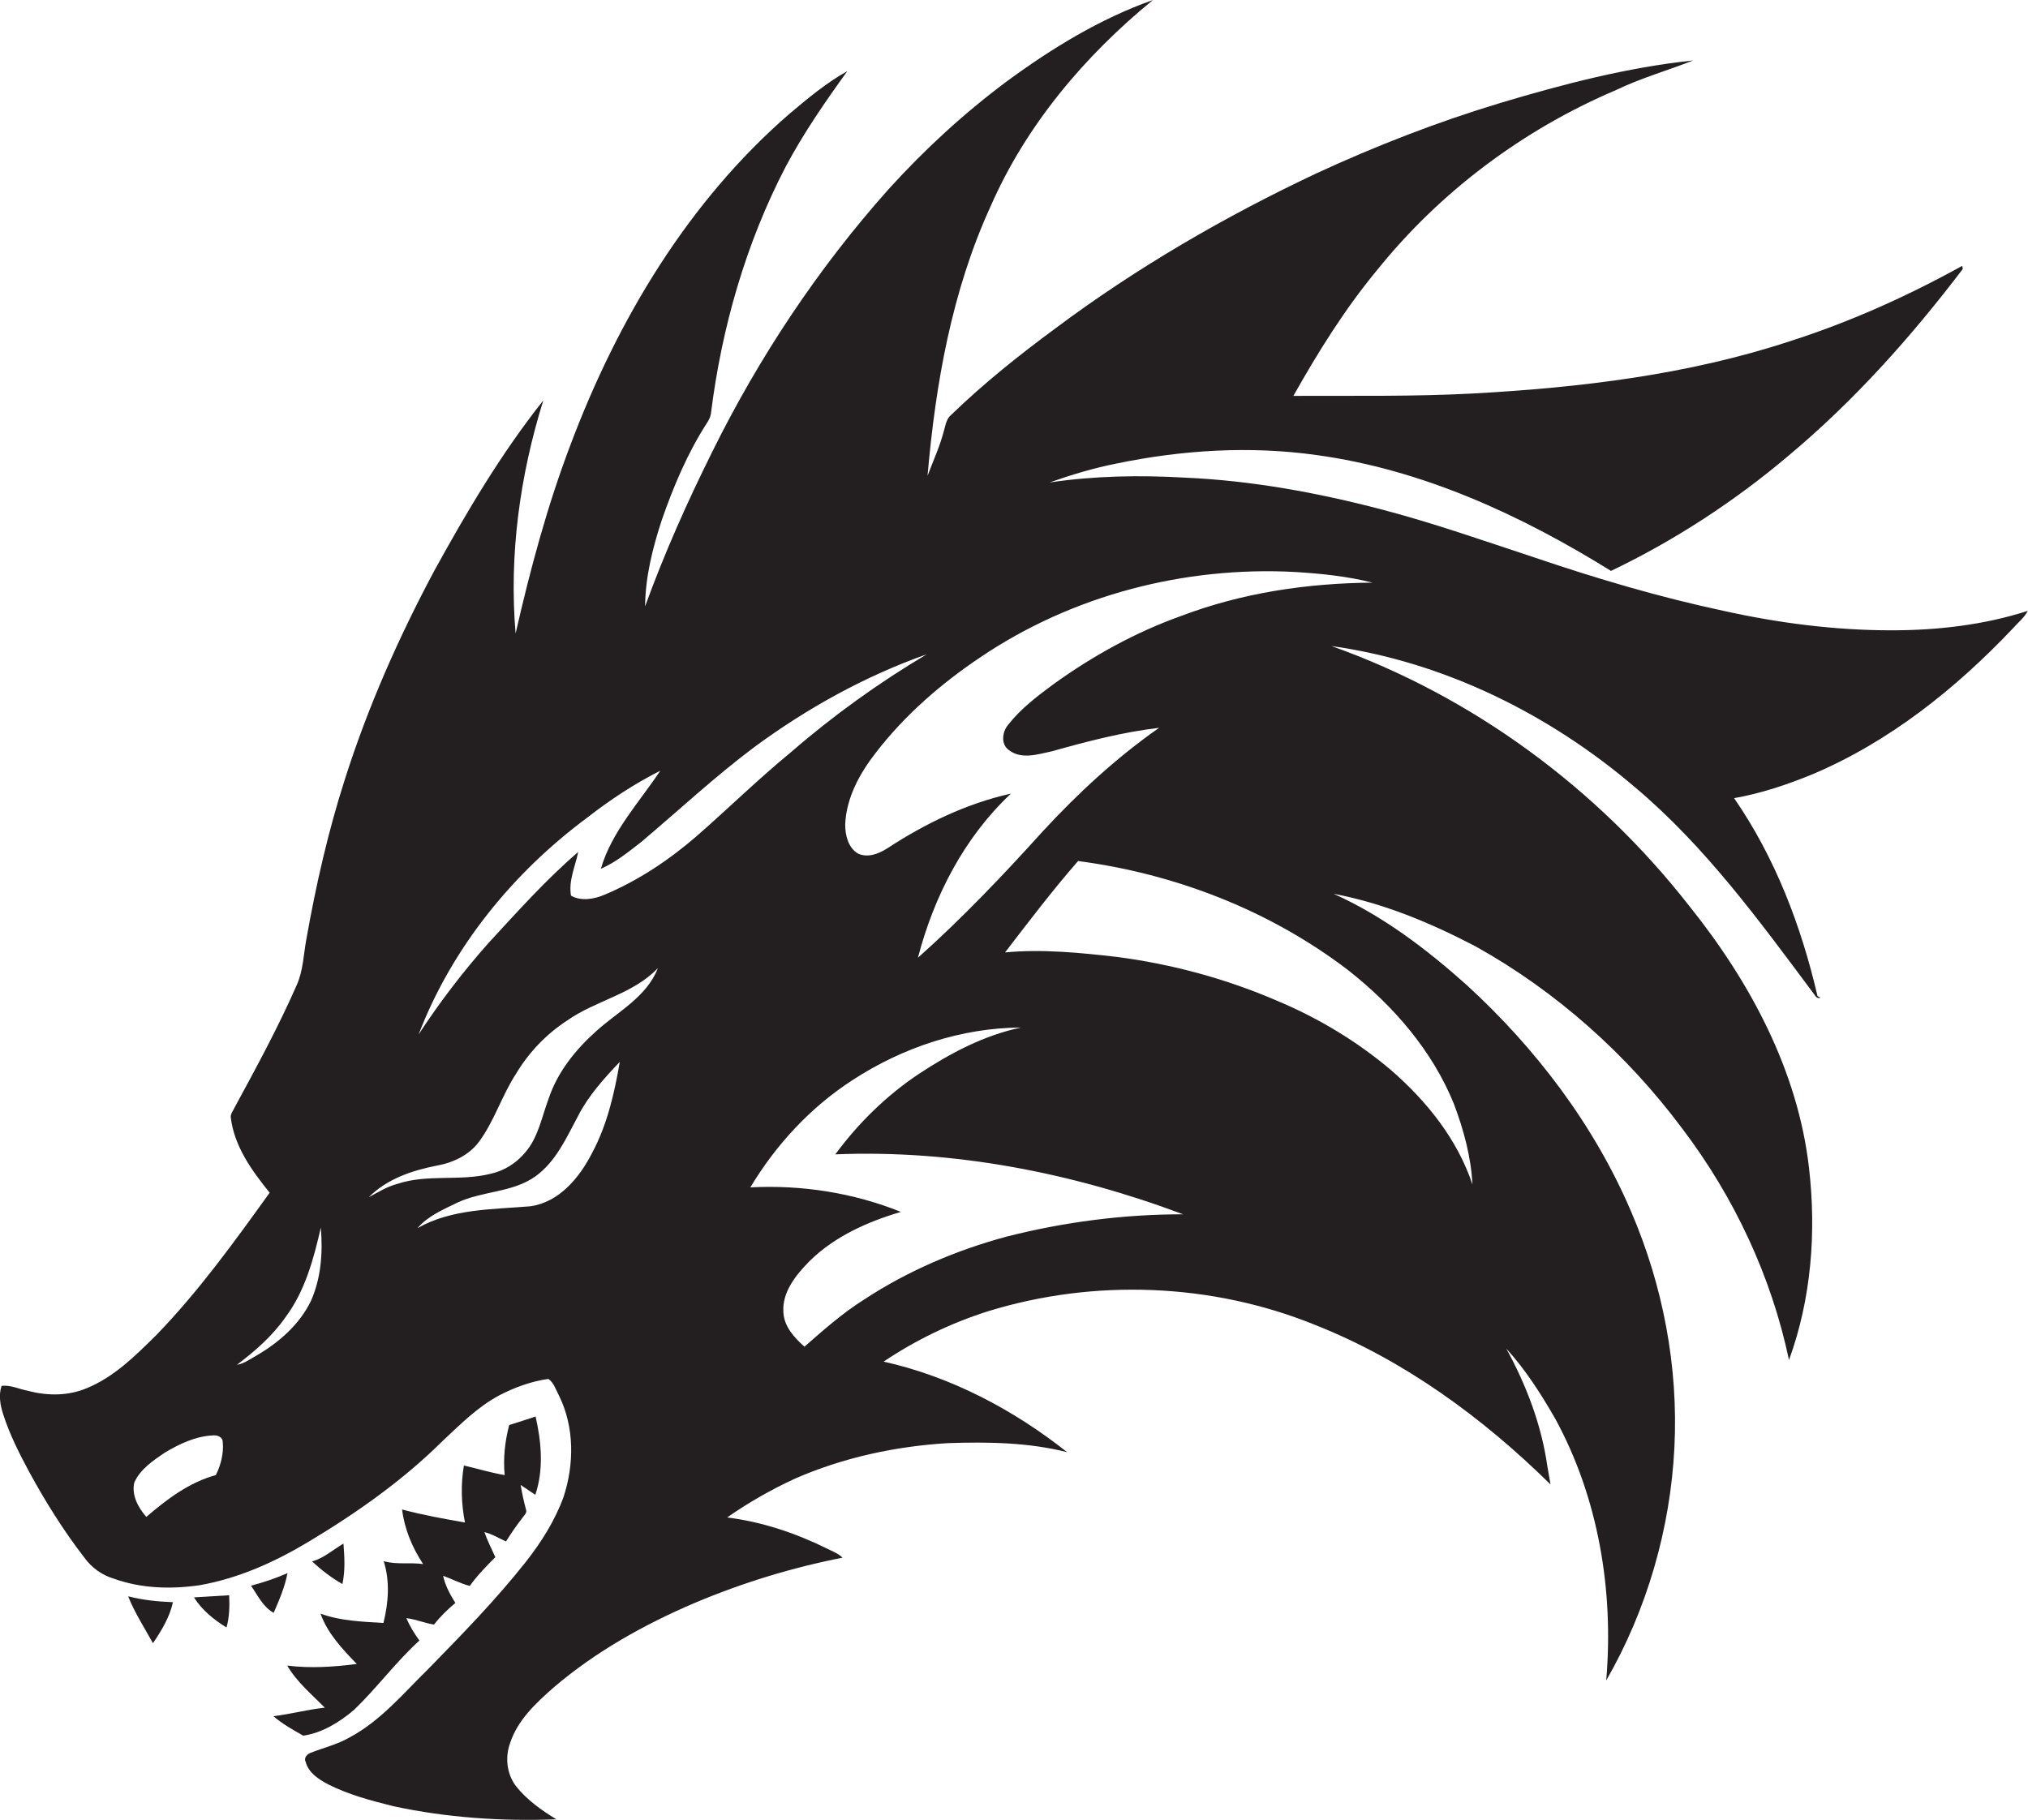 <?xml version="1.0" encoding="utf-8"?>
<!-- Generator: Adobe Illustrator 19.2.0, SVG Export Plug-In . SVG Version: 6.00 Build 0)  -->
<svg version="1.1" id="Layer_1" xmlns="http://www.w3.org/2000/svg" xmlns:xlink="http://www.w3.org/1999/xlink" x="0px" y="0px"
	 viewBox="0 0 761.1 683.2" enable-background="new 0 0 761.1 683.2" xml:space="preserve">
<g>
	<path fill="#231F20" d="M709.9,236.6c-21.2,0-42.3-2.7-63-7.3c-24-5.1-47.6-12.1-70.9-20c-19.1-6.3-38.1-13-57.6-18.1
		c-24.1-6.3-48.7-10.8-73.5-11.9c-17-1-34.2-0.7-51,1.8c8.2-2.9,16.5-5.4,25.1-7.1c24.6-5.1,50.1-6.7,75-3.2
		c39.7,5.4,76.8,22.5,110.6,43.5c24-11.5,46.5-26.2,66.8-43.4c24.5-20.5,45.9-44.5,65.2-69.9c0-0.3-0.1-0.9-0.2-1.2
		c-20.6,11.4-42.2,21.1-64.7,28.3c-38.3,12.6-78.7,17.4-118.8,19.6c-22.5,1.2-45,0.8-67.5,0.9c9.3-16.5,19.3-32.6,31.4-47.2
		c23.7-29.5,54.9-52.8,89.7-67.6c9.3-4.5,19.3-7.3,28.9-11.1c-24.7,2.6-48.8,8.9-72.5,16c-23.5,7.1-46.4,16-68.7,26.3
		c-34.4,16.2-67.5,35.4-97.9,58.1c-13.7,10.1-27,20.7-39.3,32.6c-1.8,1.4-2.1,3.8-2.7,5.8c-1.5,5.9-4.1,11.5-6.2,17.1
		c3-34.5,9.1-69.3,23.6-101C385,47.1,407,21,432.7,0c-19.8,7-37.9,18.1-54.8,30.5c-16.1,12-30.9,25.6-44.4,40.5
		c-26.4,29.6-48.6,63-66.2,98.6c-9.4,18.9-18,38.2-25.2,58c0.1-11,2.8-21.8,6.2-32.2c4.4-12.7,9.7-25.3,17-36.6
		c0.7-1.1,1.3-2.2,1.5-3.5c4-32.2,13.1-64,28.1-92.8c6.7-12.6,14.8-24.3,23.1-35.8c-7.9,4.4-14.8,10.2-21.7,16
		c-38,32.9-64.5,77.3-82.1,124c-8.8,23.1-15.2,47-20.7,71.1c-2.5-29.5,1.6-59.3,10.4-87.5c-15.8,19.9-28.8,41.9-41,64.1
		c-13.3,24.9-24.8,50.9-33.4,77.9c-6.3,19.6-10.9,39.8-14.5,60.1c-1.1,5.9-1.2,12-3.7,17.5c-6.9,15.7-15.1,30.8-23.3,45.9
		c-0.5,1.2-1.5,2.2-1.4,3.6c1.3,10.9,7.9,20,14.6,28.3c-13.3,18.5-26.7,37.1-42.6,53.5c-7.8,7.7-15.8,15.7-26.1,19.9
		c-6.9,2.9-14.7,2.9-21.8,1c-3.4-0.6-6.6-2.3-10.1-1.9c-1.2,3.5-0.5,7.3,0.6,10.7c2.4,7.5,6,14.6,9.7,21.5
		c6.1,11.2,12.9,22.1,20.7,32.2c2.7,3.8,6.7,6.7,11.2,8c10.3,3.7,21.6,4,32.3,2.4c14.6-2.6,28.3-8.8,40.9-16.4
		c18-10.8,35.3-23,50.2-37.8c6.6-6.2,13.1-12.7,21.1-17c5.8-3,12-5.3,18.5-6.2c2.1,1.4,2.9,4.3,4.1,6.5c5.7,11.7,5.6,25.6,1.6,37.8
		c-3.2,8.8-8.3,16.9-14.1,24.3c-11.3,14.3-24,27.3-36.7,40.3c-9.3,9.1-17.8,19.4-29.4,25.6c-4.6,2.7-9.8,3.9-14.6,5.8
		c-1.3,0.4-2.8,1.9-2,3.4c1.1,4.2,4.9,6.6,8.5,8.5c7.7,3.9,16.1,6.1,24.5,8.2c20,4.3,40.7,5.7,61.1,4.9c-5.6-3.4-11.1-7.3-15.2-12.5
		c-3.4-4.5-4.1-10.7-2.2-16c2.8-8.7,9.7-15.1,16.4-21c15.8-13.5,34.1-23.7,53.1-31.8c17.8-7.5,36.4-13.2,55.3-16.9
		c-1.7-1.7-4.1-2.5-6.2-3.6c-11.6-5.7-24.2-9.9-37.1-11.5c8-5.6,16.6-10.5,25.5-14.6c18.1-7.9,37.6-12.1,57.3-13.3
		c15-0.5,30.3-0.3,44.8,3.4c-20.2-16-43.7-28.4-68.9-34c12.1-8.1,25.3-14.5,39.2-18.9c39.9-12.3,84-10.6,122.7,5.1
		c33.4,13.2,62.9,34.8,88.4,59.9c-0.4-2.3-0.8-4.6-1.2-6.9c-2.2-15.5-7.9-30.4-15.4-44.1c7.2,7.9,13,17,18.3,26.2
		c16.3,29.8,22.1,64.7,19.2,98.4c15.3-26.6,24.1-57,25.6-87.6c1.5-30.2-4.3-60.6-16.2-88.3c-13.9-32.6-35.8-61.4-61.8-85.2
		c-15.1-13.5-31.4-25.9-49.9-34.2c18.7,3.5,36.6,11,53.4,19.8c30.3,16.9,56.8,40.6,77.5,68.4c19.4,25.6,33.4,55.4,40,86.8
		c8.4-23,10.3-48,7.5-72.2c-4.2-36.5-22.2-69.9-44.9-98.2c-34.5-44.2-81.4-78.8-134.3-97.6c42.1,5.9,81.7,25.5,113.9,53
		c26.4,22.2,46.8,50.3,67.3,77.8c0.5,0.8,1.2,1.7,2.3,1.2l-1.1-0.6c-6.1-26.3-15.9-52-31.3-74.3c10.2-1.8,20-5.1,29.5-9
		c28.8-12.2,53.7-32.1,75.1-54.7c1.9-2.2,4.3-4,5.6-6.6C744.5,234.6,727.2,236.6,709.9,236.6z M81,553.7c-10,2.7-18.4,9.1-26.1,15.7
		c-3-3.5-5.6-8.1-4.5-12.9c2.2-5,7-8.2,11.4-11.2c5.5-3.3,11.6-6.2,18.1-6.5c1.6-0.2,3.7,0.6,3.7,2.5C84,545.5,82.9,549.9,81,553.7z
		 M116.7,488.3c-4.3,8.9-12,15.6-20.4,20.5c-2.4,1.3-4.7,3.1-7.4,3.5c6.8-5.1,13.3-10.8,18.2-17.8c7.4-9.9,10.6-21.9,13.3-33.7
		C121.2,470.1,120.5,479.8,116.7,488.3z M222.2,432.8c-4.7,9.2-12.3,18.5-23.2,20c-14.2,1.2-29.5,0.9-42.3,8.2c3.9-4.6,9.7-7,15-9.6
		c9.4-4.4,20.6-3.7,29.2-9.8c7.8-5.6,11.7-14.6,16.1-22.8c3.9-7.6,9.7-14,15.6-20.2C230.6,410.3,227.9,422.2,222.2,432.8z
		 M223.6,387.2c-7.7,6.9-14.4,15.3-17.7,25.2c-2.6,6.9-3.9,14.6-8.8,20.2c-3.3,4-7.9,6.9-13,8c-11.5,2.9-23.7,0-35,3.8
		c-3.8,1-7.2,3.1-10.7,5c6.8-6.9,16.4-10.1,25.7-11.9c6.1-1.1,12.1-4,15.8-9.1c5.7-7.8,8.5-17.3,13.8-25.4
		c4.8-8,11.3-14.8,19.1-19.9c10.8-7.6,24.8-9.9,34.1-19.7C242.7,374.3,231.7,379.8,223.6,387.2z M261.4,313.9
		c-10.3,8.9-21.8,16.6-34.4,21.9c-3.9,1.7-8.9,2.6-12.7,0.4c-1-5.6,1.6-11,2.7-16.4c-12.1,10.4-22.8,22.4-33.6,34.1
		c-9.6,10.8-18.4,22.3-26.3,34.4c12.5-32.6,35.4-60.7,63.3-81.4c8.6-6.7,17.7-12.7,27.4-17.6c-7.9,11.9-18.2,22.8-22.3,36.8
		c5.6-2.4,10.3-6.3,15.1-10c14.1-11.9,27.6-24.5,42.4-35.6c19.8-14.6,41.6-26.7,64.8-34.9c-18,10.7-35.1,23-50.9,36.7
		C284.6,292.4,273.3,303.5,261.4,313.9z M377.7,464.2c-18.9,5.1-37.1,12.9-53.4,23.6c-8.1,5.1-15.2,11.4-22.4,17.7
		c-3.8-3.4-7.7-7.6-7.9-13c-0.5-7.6,4.8-14,9.8-19.1c9.4-9.3,21.8-14.8,34.3-18.5c-17.9-7.2-37.3-10.2-56.5-9.2
		c9.6-16,22.6-30.1,38.4-40.3c18.7-12.2,40.8-19.6,63.2-19.7c-13.9,2.9-26.7,9.7-38.5,17.5c-12.1,8.1-22.6,18.4-31.2,30.1
		c44.5-1.8,88.9,6.9,130.5,22.5C421.6,455.8,399.3,458.7,377.7,464.2z M506,364.2c16.9,13.3,31.6,30.2,39.7,50.3
		c3.6,9.6,6.4,19.8,6.9,30.1c-5.6-16.8-17-31.1-30.3-42.7c-12.8-10.9-27.4-19.7-42.9-26.2c-19.2-8.3-39.5-13.8-60.2-16.5
		c-13.9-1.6-28-3-42-1.7c8.9-11.6,17.8-23.3,27.4-34.3C441.2,328,476.7,341.8,506,364.2z M443.3,231.2c-17.1,6.1-33.2,15-47.9,25.6
		c-6.1,4.5-12.3,9.2-17,15.2c-2.3,2.7-2.9,7.4,0.3,9.6c4.7,3.6,10.9,1.5,16.1,0.4c13.2-3.7,26.5-7.2,40.2-8.8
		c-16,11.2-30.4,24.5-43.6,38.8c-14.9,16.5-30.3,32.7-46.9,47.5c6-23.1,17.4-45.2,34.9-61.6c-16.7,3.7-32.3,11.3-46.5,20.6
		c-3.2,2-7.2,3.6-10.9,1.9c-3.7-2.2-4.8-6.9-4.8-10.9c0.4-10.1,5.5-19.3,11.6-27.1c10.9-14.1,24.5-25.9,39.3-35.8
		c34.4-23.2,76.5-34.1,117.9-31.9c9.8,0.6,19.6,1.6,29.1,4C490.7,218.9,466.2,222.5,443.3,231.2z"/>
	<path fill="#231F20" d="M157.4,615.8c-1.9-2.6-3.6-5.4-4.9-8.4c3.6,0.4,6.9,1.9,10.4,2.4c2.3-3,5.1-5.7,8-8.1
		c-2-3.2-3.8-6.5-4.6-10.2c3.4,1.2,6.5,2.9,10,3.8c2.8-3.9,6.2-7.4,9.6-10.8c-1.4-3.1-3-6.2-4.1-9.4c2.9,0.7,5.4,2.3,8.1,3.5
		c1.9-3,3.9-6,6.2-8.9c0.6-0.9,1.8-1.8,1.3-3.1c-0.8-3-1.5-6.1-2-9.2c1.8,1.2,3.7,2.5,5.5,3.7c3.2-9.5,2.3-19.8,0.1-29.4
		c-3.3,1.1-6.6,2.2-9.9,3.2c-1.6,6.1-2.3,12.5-1.7,18.8c-5.2-0.9-10.2-2.4-15.3-3.6c-1.2,7.1-1,14.3,0.4,21.4
		c-7.9-1.4-15.8-2.8-23.6-4.9c0.9,7.3,3.8,14.3,7.9,20.5c-4.9-0.7-10,0.3-14.8-1.1c2.4,7.6,1.8,15.6-0.1,23.2
		c-7.9-0.5-16-0.7-23.6-3.5c2.6,7.4,8.2,13.3,13.6,18.9c-8.6,1.1-17.4,1.7-26.1,0.6c3.6,6.2,9.2,10.8,14.1,15.8
		c-6.5,0.7-12.8,2.4-19.3,3.2c3.4,2.9,7.3,5.1,11.2,7.3c7.1-1,13.7-5.1,19.1-9.7C141.6,633.4,148.6,623.8,157.4,615.8z"/>
	<path fill="#231F20" d="M128.9,579.4c-3.9,2.3-7.4,5.5-11.8,6.7c3.5,3.2,7.2,6.1,11.4,8.5C129.6,589.6,129.3,584.5,128.9,579.4z"/>
	<path fill="#231F20" d="M94.2,595.2c2.5,3.6,4.5,8,8.5,10.2c2.1-4.8,4.2-9.7,5.2-14.9C103.5,592.4,98.9,594,94.2,595.2z"/>
	<path fill="#231F20" d="M57.4,616.8c3.2-4.7,6.3-9.8,7.5-15.4c-5.7-0.2-11.4-0.8-16.8-2.2C50.5,605.3,54.2,611,57.4,616.8z"/>
	<path fill="#231F20" d="M72.8,599.6c3,4.8,7.5,8.4,12.2,11.3c1.1-3.9,1.2-8,1-12.1C81.6,599.1,77.2,599.3,72.8,599.6z"/>
</g>
</svg>
